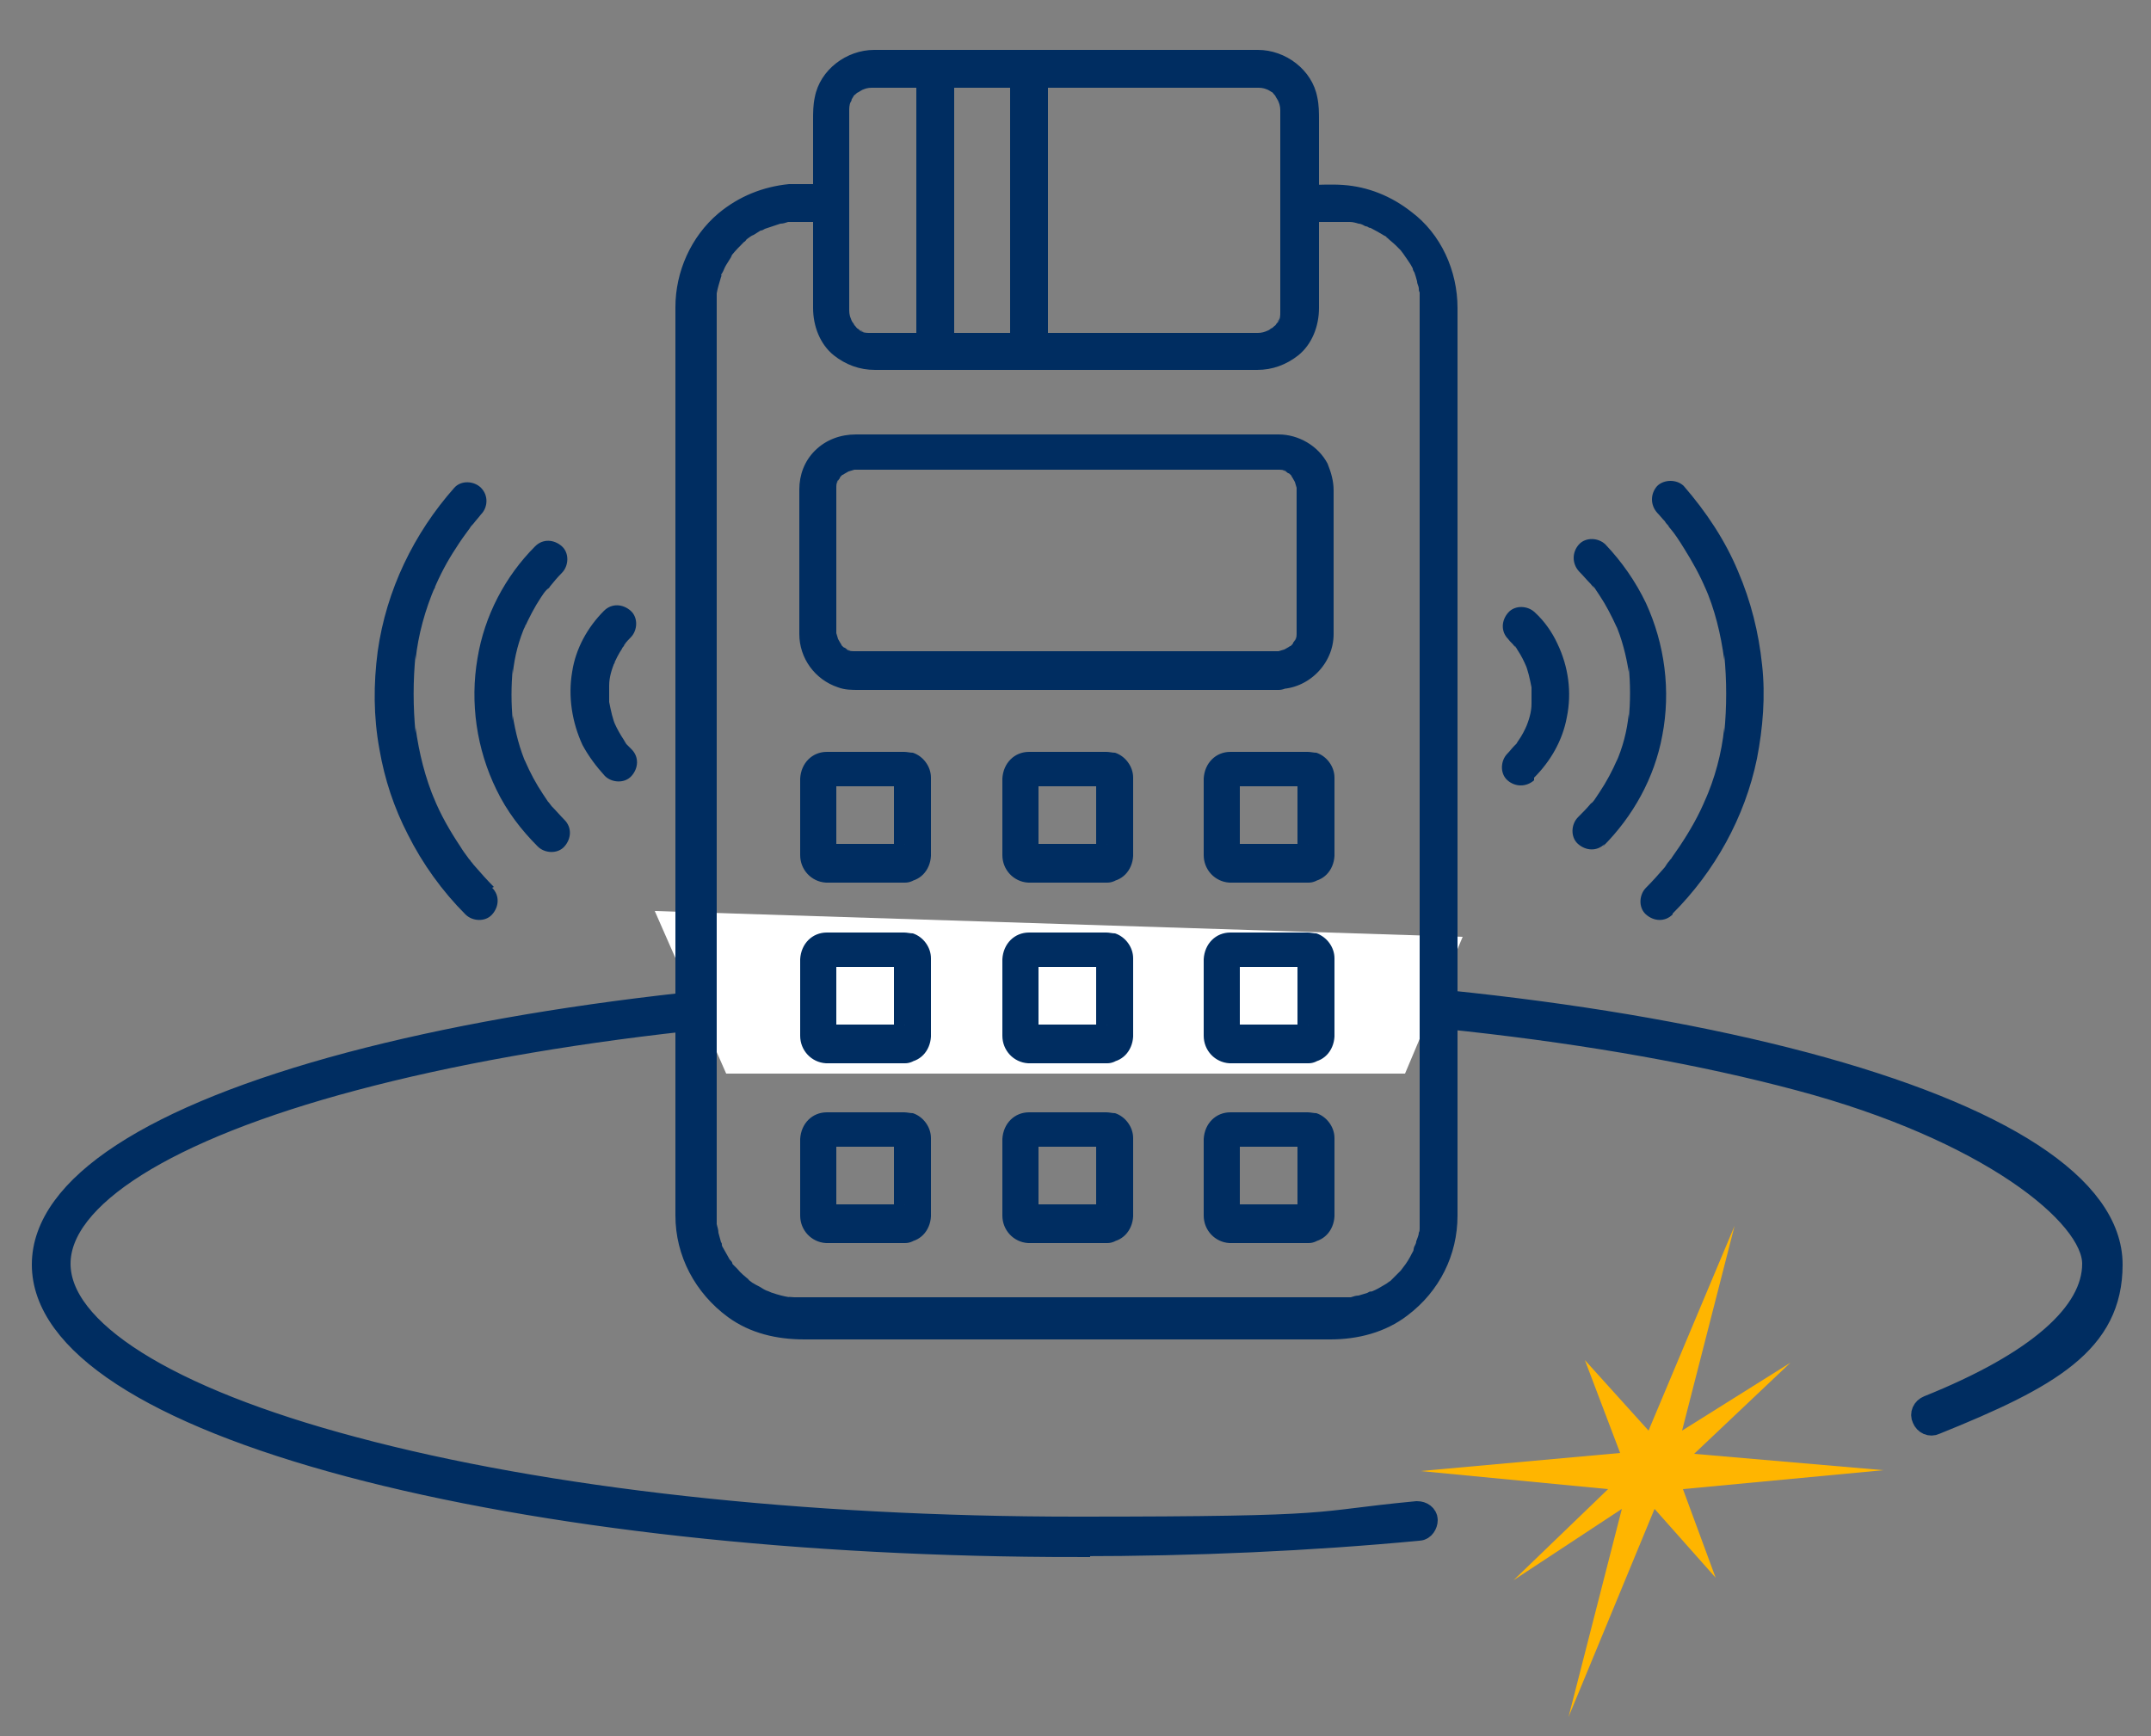 <?xml version="1.0" encoding="UTF-8"?>
<svg id="Layer_1" xmlns="http://www.w3.org/2000/svg" version="1.1" viewBox="0 0 250 201.8">
  <rect x="0" y="0" width="250" height="201.8" fill="#808080" stroke="none"/>
  <defs>
    <style>
      .st0 {
        fill: #fff;
      }

      .st1, .st2 {
        fill: #002d61;
      }

      .st3 {
        fill: #ffb500;
      }

      .st2 {
        stroke: #002d61;
        stroke-miterlimit: 10;
        stroke-width: 3px;
      }
    </style>
  </defs>
  <g id="Layer_3">
    <path class="st2" d="M125.2,179.5c-31.9,0-61.9-3.3-84.5-9.3-22.9-6.1-35.5-14.3-35.5-23.2s12.6-17.1,35.5-23.2c22.6-6,52.6-9.3,84.5-9.3s61.9,3.3,84.5,9.3c22.9,6.1,35.5,14.3,35.5,23.2s-7,12.9-20.4,18.3c-.4.2-.9,0-1.1-.5-.2-.4,0-.9.5-1.1,12.7-5.1,19.3-10.9,19.3-16.8s-12.5-15.8-34.3-21.6c-22.4-6-52.3-9.3-84.1-9.3s-61.6,3.3-84.1,9.3c-21.8,5.8-34.3,13.7-34.3,21.6s12.5,15.8,34.3,21.6c22.4,6,52.3,9.3,84.1,9.3s26.9-.6,39.6-1.8c.5,0,.9.3.9.7s-.3.9-.7.9c-12.7,1.2-26.1,1.8-39.7,1.8h0Z" />
  </g>
  <polygon class="st0" points="76.1 105.9 84.4 124.8 163.3 124.8 170 108.9 76.1 105.9" />
  <g id="Layer_2">
    <polygon class="st3" points="218.9 170.9 196.9 169 208.1 158.4 195.5 166.3 201.6 142.5 191.6 166.3 184.2 158.1 188.3 168.9 165.1 171 186.9 173.1 175.9 183.7 188.5 175.4 182.3 199.6 192.3 175.4 199.4 183.4 195.6 173.1 218.9 170.9" />
  </g>
  <g>
    <path class="st1" d="M151.9,25.8c1.5,0,3,0,4.5,0,0,0,.7,0,.1,0,.1,0,.2,0,.4,0,.3,0,.7.1,1,.2.3,0,.6.2.8.3.2,0,.3.1.5.2-.5-.2,0,0,.1,0,.6.3,1.1.6,1.6.9.1,0,.3.2.4.3-.4-.2-.1,0,0,0,.3.3.6.5.9.8.2.2.4.4.6.6.1.1.2.3.3.4.3.3,0,0,0,0,.4.6.8,1.1,1.1,1.7,0,.2.1.3.2.5,0,0,.1.4,0,0,.1.3.2.6.3,1,0,.3.2.6.2.8,0,.2,0,.3.1.5,0,0,0,.7,0,.1,0,.6,0,1.2,0,1.7v102.9c0,.8,0,1.6,0,2.5,0,0,0,0,0,.1,0,.5,0,1,0,1.4,0-.6,0,0,0,.1,0,.2,0,.3-.1.5,0,.3-.2.7-.3,1,0,.3-.2.5-.3.8.2-.5,0,0,0,.1,0,.2-.1.3-.2.5-.3.6-.6,1.1-1,1.6.3-.4,0,0,0,0-.1.1-.2.3-.3.4-.2.2-.4.4-.6.6-.2.2-.4.4-.6.6,0,0-.5.4,0,0-.2.1-.4.3-.6.4-.5.3-1,.6-1.5.8,0,0-.6.2-.1,0-.2,0-.3.1-.5.2-.3.1-.7.2-1,.3-.3,0-.6.1-.9.2,0,0-.7,0-.1,0-.2,0-.4,0-.5,0-.3,0-.6,0-.9,0-.3,0-.6,0-.9,0h-60.9c-.2,0-.5,0-.7,0-.2,0-.5,0-.7,0-.2,0-1-.1-.5,0-.7-.1-1.4-.3-2-.5-.1,0-.9-.4-.5-.2-.3-.1-.5-.2-.8-.4-.3-.2-.6-.3-.9-.5,0,0-.2-.1-.3-.2,0,0-.7-.5-.2-.2-.5-.4-1-.8-1.4-1.3-.2-.2-.4-.4-.6-.6-.4-.4.2.4,0-.1,0-.1-.2-.3-.3-.4-.3-.5-.6-1.1-.9-1.6-.2-.5.1.4,0-.1,0-.1,0-.2-.1-.3-.1-.4-.2-.7-.3-1.1,0-.3-.1-.6-.2-1-.1-.6,0,.5,0-.1,0-.1,0-.2,0-.4,0-.3,0-.6,0-.9,0,0,0-.1,0-.2,0-2.7,0-5.3,0-8V38.7c0-.9,0-1.8,0-2.7,0,0,0-.1,0-.2,0,0,0-.1,0-.2,0-.3,0-.6,0-.9,0,0,0-.7,0-.1,0-.2,0-.4,0-.5.1-.6.3-1.2.5-1.9,0,0,.3-.6,0-.1,0-.1,0-.2.1-.3.2-.3.3-.7.5-1,.2-.3.3-.5.5-.8,0,0,.3-.5.1-.2-.2.3.1-.2.1-.2.4-.5.9-1,1.4-1.5.1,0,.2-.2.3-.3.3-.2-.4.3,0,0,.3-.2.5-.4.8-.5.3-.2.5-.3.8-.5.2,0,.3-.1.5-.2,0,0,.4-.1,0,0,.6-.2,1.2-.4,1.8-.6.3,0,.6-.1.9-.2-.5,0,0,0,.1,0,.2,0,.4,0,.5,0,1.3,0,2.7,0,4,0s2.2-1,2.2-2.2c0-1.2-1-2.2-2.2-2.2s-3,0-4.5,0c-3,.3-5.8,1.4-8.2,3.4-3.2,2.7-5,6.8-5,10.9,0,2.6,0,5.3,0,7.9v95.3c0,.8,0,1.6,0,2.4,0,4.7,2.3,9,6.1,11.8,2.6,1.9,5.7,2.6,8.9,2.6h61.1c3.2,0,6.4-.8,9-2.8,3.7-2.8,5.8-7,5.8-11.6,0-2.6,0-5.1,0-7.7V38.3c0-.8,0-1.6,0-2.5,0-4.3-1.9-8.6-5.4-11.2-2.3-1.8-5-2.9-7.9-3.1-1.4-.1-2.9,0-4.3,0s-2.2,1-2.2,2.2c0,1.2,1,2.2,2.2,2.2h0Z" />
    <path class="st1" d="M148.6,75.7h-47.4c-.6,0-1.2,0-1.8,0-.2,0-.4,0-.6,0h.6c-.4,0-.7,0-1-.2.2,0,.3.1.5.2-.2-.1-.5-.2-.7-.4,0,0-.1,0-.2-.1-.3-.2.2.2.2.2,0,0-.3-.3-.3-.3,0,0-.2-.2-.3-.3-.2-.2.3.4.2.2,0,0,0-.1-.1-.2-.1-.2-.3-.5-.4-.7,0,.2.1.3.2.5-.1-.3-.2-.7-.3-1v.6c0-.7,0-1.4,0-2.1v-13.4c0-.8,0-1.7,0-2.5v.6c0-.4,0-.7.2-1,0,.2-.1.3-.2.5.1-.2.2-.5.4-.7,0,0,0-.1.1-.2.2-.3-.2.2-.2.2,0,0,.3-.3.3-.3,0,0,.2-.2.3-.3.2-.2-.4.3-.2.2,0,0,.1,0,.2-.1.2-.1.5-.3.7-.4-.2,0-.3.1-.5.2.3-.1.7-.2,1-.3h-.6c.6,0,1.2,0,1.8,0h46.2c.6,0,1.2,0,1.8,0,.2,0,.4,0,.6,0h-.6c.4,0,.7,0,1,.2-.2,0-.3-.1-.5-.2.2.1.5.2.7.4,0,0,.1,0,.2.1.3.2-.2-.2-.2-.2,0,0,.3.3.3.3,0,0,.2.2.3.3.2.2-.3-.4-.2-.2,0,0,0,.1.1.2.1.2.3.5.4.7l-.2-.5c.1.3.2.7.3,1v-.6c0,.7,0,1.4,0,2.1v13.4c0,.8,0,1.7,0,2.5v-.6c0,.4,0,.7-.2,1l.2-.5c-.1.2-.2.5-.4.7,0,0,0,.1-.1.2-.2.3.2-.2.2-.2,0,0-.3.3-.3.3,0,0-.2.2-.3.3-.2.2.4-.3.2-.2,0,0-.1,0-.2.1-.2.1-.5.3-.7.4.2,0,.3-.1.5-.2-.3.1-.7.2-1,.3h.6c-.2,0-.4,0-.6,0-1.1,0-2.2,1-2.2,2.2,0,1.2,1,2.2,2.2,2.2,1.7,0,3.3-.7,4.5-1.9s1.9-2.8,1.9-4.5c0-.6,0-1.3,0-1.9v-13.9c0-.3,0-.6,0-.9,0-1.1-.3-2.1-.7-3.1-1.1-2.1-3.4-3.4-5.7-3.4-.4,0-.8,0-1.2,0h-47.9c-1.8,0-3.5.6-4.8,1.9-1.2,1.2-1.8,2.8-1.8,4.5,0,.2,0,.4,0,.6v8.7c0,2.5,0,5,0,7.5,0,2.8,1.8,5.3,4.5,6.2.8.3,1.6.3,2.4.3h48.8c1.1,0,2.2-1,2.2-2.2,0-1.2-1-2.2-2.2-2.2Z" />
    <path class="st1" d="M105.1,98.1h-8.1c-.4,0-.8,0-1.2,0h.6c0,0-.1,0-.2,0,.2,0,.3.1.5.2-.2-.1-.2-.2.1.1,0,0,.2.2.2.3,0,0,0-.1,0-.2,0,.2.1.3.2.5,0,0,0-.1,0-.2v.6c0-1,0-2.1,0-3.2v-5c0-.4,0-.8,0-1.2v.6c0,0,0-.1,0-.2,0,.2-.1.3-.2.5.1-.2.2-.2-.1.1,0,0-.2.2-.3.2,0,0,.1,0,.2,0-.2,0-.3.1-.5.2,0,0,.1,0,.2,0h-.6c1,0,2.1,0,3.2,0h5c.4,0,.8,0,1.2,0h-.6c0,0,.1,0,.2,0-.2,0-.3-.1-.5-.2.2.1.2.2-.1-.1,0,0-.2-.2-.2-.3,0,0,0,.1,0,.2,0-.2-.1-.3-.2-.5,0,0,0,.1,0,.2v-.6c0,1,0,2.1,0,3.2v5c0,.4,0,.8,0,1.2v-.6c0,0,0,.1,0,.2,0-.2.1-.3.2-.5-.1.2-.2.2.1-.1,0,0,.2-.2.3-.2,0,0-.1,0-.2,0,.2,0,.3-.1.5-.2,0,0-.1,0-.2,0h.6c0,0,0,0,0,0-1.1,0-2.2.9-2.2,2.2,0,1.1,1,2.2,2.2,2.2,1.7,0,2.9-1.3,3-3,0-.1,0-.2,0-.3v-7.5c0-.4,0-.9,0-1.3,0-1.3-.9-2.5-2.1-2.9-.3,0-.7-.1-1-.1h-4.7c-1.4,0-2.8,0-4.3,0-1.7,0-3,1.3-3.1,3.1,0,.5,0,1.1,0,1.6v7.3c0,1.7,1.3,3.1,3,3.2,3,0,5.9,0,8.9,0h.3c1.1,0,2.2-1,2.2-2.2,0-1.2-1-2.2-2.2-2.2Z" />
    <path class="st1" d="M128.6,98.1h-8.1c-.4,0-.8,0-1.2,0h.6c0,0-.1,0-.2,0,.2,0,.3.1.5.2-.2-.1-.2-.2.1.1,0,0,.2.2.2.3,0,0,0-.1,0-.2,0,.2.1.3.2.5,0,0,0-.1,0-.2v.6c0-1,0-2.1,0-3.2v-5c0-.4,0-.8,0-1.2v.6c0,0,0-.1,0-.2,0,.2-.1.3-.2.5.1-.2.2-.2-.1.1,0,0-.2.2-.3.2,0,0,.1,0,.2,0-.2,0-.3.1-.5.2,0,0,.1,0,.2,0h-.6c1,0,2.1,0,3.2,0h5c.4,0,.8,0,1.2,0h-.6c0,0,.1,0,.2,0-.2,0-.3-.1-.5-.2.2.1.2.2-.1-.1,0,0-.2-.2-.2-.3,0,0,0,.1,0,.2,0-.2-.1-.3-.2-.5,0,0,0,.1,0,.2v-.6c0,1,0,2.1,0,3.2v5c0,.4,0,.8,0,1.2v-.6c0,0,0,.1,0,.2,0-.2.1-.3.2-.5-.1.2-.2.2.1-.1,0,0,.2-.2.3-.2,0,0-.1,0-.2,0,.2,0,.3-.1.5-.2,0,0-.1,0-.2,0h.6c0,0,0,0,0,0-1.1,0-2.2.9-2.2,2.2,0,1.1,1,2.2,2.2,2.2,1.7,0,2.9-1.3,3-3,0-.1,0-.2,0-.3v-7.5c0-.4,0-.9,0-1.3,0-1.3-.9-2.5-2.1-2.9-.3,0-.7-.1-1-.1h-4.7c-1.4,0-2.8,0-4.3,0-1.7,0-3,1.3-3.1,3.1,0,.5,0,1.1,0,1.6v7.3c0,1.7,1.3,3.1,3,3.2,3,0,5.9,0,8.9,0h.3c1.1,0,2.2-1,2.2-2.2,0-1.2-1-2.2-2.2-2.2Z" />
    <path class="st1" d="M152,98.1h-8.1c-.4,0-.8,0-1.2,0h.6c0,0-.1,0-.2,0,.2,0,.3.1.5.2-.2-.1-.2-.2.1.1,0,0,.2.2.2.3,0,0,0-.1,0-.2,0,.2.1.3.2.5,0,0,0-.1,0-.2v.6c0-1,0-2.1,0-3.2v-5c0-.4,0-.8,0-1.2v.6c0,0,0-.1,0-.2,0,.2-.1.3-.2.5.1-.2.2-.2-.1.1,0,0-.2.2-.3.2,0,0,.1,0,.2,0-.2,0-.3.1-.5.2,0,0,.1,0,.2,0h-.6c1,0,2.1,0,3.2,0h5c.4,0,.8,0,1.2,0h-.6c0,0,.1,0,.2,0-.2,0-.3-.1-.5-.2.2.1.2.2-.1-.1,0,0-.2-.2-.2-.3,0,0,0,.1,0,.2,0-.2-.1-.3-.2-.5,0,0,0,.1,0,.2v-.6c0,1,0,2.1,0,3.2v5c0,.4,0,.8,0,1.2v-.6c0,0,0,.1,0,.2,0-.2.1-.3.2-.5-.1.2-.2.2.1-.1,0,0,.2-.2.3-.2,0,0-.1,0-.2,0,.2,0,.3-.1.5-.2,0,0-.1,0-.2,0h.6c0,0,0,0,0,0-1.1,0-2.2.9-2.2,2.2,0,1.1,1,2.2,2.2,2.2,1.7,0,2.9-1.3,3-3,0-.1,0-.2,0-.3v-7.5c0-.4,0-.9,0-1.3,0-1.3-.9-2.5-2.1-2.9-.3,0-.7-.1-1-.1h-4.7c-1.4,0-2.8,0-4.3,0-1.7,0-3,1.3-3.1,3.1,0,.5,0,1.1,0,1.6v7.3c0,1.7,1.3,3.1,3,3.2,3,0,5.9,0,8.9,0h.3c1.1,0,2.2-1,2.2-2.2,0-1.2-1-2.2-2.2-2.2Z" />
    <path class="st1" d="M105.1,119.1h-8.1c-.4,0-.8,0-1.2,0h.6c0,0-.1,0-.2,0,.2,0,.3.1.5.2-.2-.1-.2-.2.1.1,0,0,.2.2.2.3,0,0,0-.1,0-.2,0,.2.1.3.2.5,0,0,0-.1,0-.2v.6c0-1,0-2.1,0-3.2v-5c0-.4,0-.8,0-1.2v.6c0,0,0-.1,0-.2,0,.2-.1.3-.2.5.1-.2.2-.2-.1.1,0,0-.2.2-.3.2,0,0,.1,0,.2,0-.2,0-.3.1-.5.2,0,0,.1,0,.2,0h-.6c1,0,2.1,0,3.2,0h5c.4,0,.8,0,1.2,0h-.6c0,0,.1,0,.2,0-.2,0-.3-.1-.5-.2.2.1.2.2-.1-.1,0,0-.2-.2-.2-.3,0,0,0,.1,0,.2,0-.2-.1-.3-.2-.5,0,0,0,.1,0,.2v-.6c0,1,0,2.1,0,3.2v5c0,.4,0,.8,0,1.2v-.6c0,0,0,.1,0,.2,0-.2.1-.3.2-.5-.1.2-.2.2.1-.1,0,0,.2-.2.3-.2,0,0-.1,0-.2,0,.2,0,.3-.1.5-.2,0,0-.1,0-.2,0h.6c0,0,0,0,0,0-1.1,0-2.2.9-2.2,2.2,0,1.1,1,2.2,2.2,2.2,1.7,0,2.9-1.3,3-3,0-.1,0-.2,0-.3v-7.5c0-.4,0-.9,0-1.3,0-1.3-.9-2.5-2.1-2.9-.3,0-.7-.1-1-.1h-4.7c-1.4,0-2.8,0-4.3,0-1.7,0-3,1.3-3.1,3.1,0,.5,0,1.1,0,1.6v7.3c0,1.7,1.3,3.1,3,3.2,3,0,5.9,0,8.9,0h.3c1.1,0,2.2-1,2.2-2.2,0-1.2-1-2.2-2.2-2.2Z" />
    <path class="st1" d="M128.6,119.1h-8.1c-.4,0-.8,0-1.2,0h.6c0,0-.1,0-.2,0,.2,0,.3.1.5.2-.2-.1-.2-.2.1.1,0,0,.2.2.2.3,0,0,0-.1,0-.2,0,.2.1.3.2.5,0,0,0-.1,0-.2v.6c0-1,0-2.1,0-3.2v-5c0-.4,0-.8,0-1.2v.6c0,0,0-.1,0-.2,0,.2-.1.3-.2.5.1-.2.2-.2-.1.1,0,0-.2.2-.3.2,0,0,.1,0,.2,0-.2,0-.3.1-.5.2,0,0,.1,0,.2,0h-.6c1,0,2.1,0,3.2,0h5c.4,0,.8,0,1.2,0h-.6c0,0,.1,0,.2,0-.2,0-.3-.1-.5-.2.2.1.2.2-.1-.1,0,0-.2-.2-.2-.3,0,0,0,.1,0,.2,0-.2-.1-.3-.2-.5,0,0,0,.1,0,.2v-.6c0,1,0,2.1,0,3.2v5c0,.4,0,.8,0,1.2v-.6c0,0,0,.1,0,.2,0-.2.1-.3.2-.5-.1.2-.2.2.1-.1,0,0,.2-.2.3-.2,0,0-.1,0-.2,0,.2,0,.3-.1.5-.2,0,0-.1,0-.2,0h.6c0,0,0,0,0,0-1.1,0-2.2.9-2.2,2.2,0,1.1,1,2.2,2.2,2.2,1.7,0,2.9-1.3,3-3,0-.1,0-.2,0-.3v-7.5c0-.4,0-.9,0-1.3,0-1.3-.9-2.5-2.1-2.9-.3,0-.7-.1-1-.1h-4.7c-1.4,0-2.8,0-4.3,0-1.7,0-3,1.3-3.1,3.1,0,.5,0,1.1,0,1.6v7.3c0,1.7,1.3,3.1,3,3.2,3,0,5.9,0,8.9,0h.3c1.1,0,2.2-1,2.2-2.2,0-1.2-1-2.2-2.2-2.2Z" />
    <path class="st1" d="M152,119.1h-8.1c-.4,0-.8,0-1.2,0h.6c0,0-.1,0-.2,0,.2,0,.3.1.5.2-.2-.1-.2-.2.1.1,0,0,.2.2.2.3,0,0,0-.1,0-.2,0,.2.1.3.2.5,0,0,0-.1,0-.2v.6c0-1,0-2.1,0-3.2v-5c0-.4,0-.8,0-1.2v.6c0,0,0-.1,0-.2,0,.2-.1.3-.2.5.1-.2.2-.2-.1.1,0,0-.2.2-.3.2,0,0,.1,0,.2,0-.2,0-.3.1-.5.2,0,0,.1,0,.2,0h-.6c1,0,2.1,0,3.2,0h5c.4,0,.8,0,1.2,0h-.6c0,0,.1,0,.2,0-.2,0-.3-.1-.5-.2.2.1.2.2-.1-.1,0,0-.2-.2-.2-.3,0,0,0,.1,0,.2,0-.2-.1-.3-.2-.5,0,0,0,.1,0,.2v-.6c0,1,0,2.1,0,3.2v5c0,.4,0,.8,0,1.2v-.6c0,0,0,.1,0,.2,0-.2.1-.3.2-.5-.1.2-.2.2.1-.1,0,0,.2-.2.3-.2,0,0-.1,0-.2,0,.2,0,.3-.1.5-.2,0,0-.1,0-.2,0h.6c0,0,0,0,0,0-1.1,0-2.2.9-2.2,2.2,0,1.1,1,2.2,2.2,2.2,1.7,0,2.9-1.3,3-3,0-.1,0-.2,0-.3v-7.5c0-.4,0-.9,0-1.3,0-1.3-.9-2.5-2.1-2.9-.3,0-.7-.1-1-.1h-4.7c-1.4,0-2.8,0-4.3,0-1.7,0-3,1.3-3.1,3.1,0,.5,0,1.1,0,1.6v7.3c0,1.7,1.3,3.1,3,3.2,3,0,5.9,0,8.9,0h.3c1.1,0,2.2-1,2.2-2.2,0-1.2-1-2.2-2.2-2.2Z" />
    <path class="st1" d="M105.1,140h-8.1c-.4,0-.8,0-1.2,0h.6c0,0-.1,0-.2,0,.2,0,.3.1.5.2-.2-.1-.2-.2.1.1,0,0,.2.2.2.3,0,0,0-.1,0-.2,0,.2.1.3.2.5,0,0,0-.1,0-.2v.6c0-1,0-2.1,0-3.2v-5c0-.4,0-.8,0-1.2v.6c0,0,0-.1,0-.2,0,.2-.1.3-.2.5.1-.2.2-.2-.1.1,0,0-.2.2-.3.2,0,0,.1,0,.2,0-.2,0-.3.1-.5.2,0,0,.1,0,.2,0h-.6c1,0,2.1,0,3.2,0h5c.4,0,.8,0,1.2,0h-.6c0,0,.1,0,.2,0-.2,0-.3-.1-.5-.2.2.1.2.2-.1-.1,0,0-.2-.2-.2-.3,0,0,0,.1,0,.2,0-.2-.1-.3-.2-.5,0,0,0,.1,0,.2v-.6c0,1,0,2.1,0,3.2v5c0,.4,0,.8,0,1.2v-.6c0,0,0,.1,0,.2,0-.2.1-.3.2-.5-.1.2-.2.2.1-.1,0,0,.2-.2.3-.2,0,0-.1,0-.2,0,.2,0,.3-.1.5-.2,0,0-.1,0-.2,0h.6c0,0,0,0,0,0-1.1,0-2.2.9-2.2,2.2,0,1.1,1,2.2,2.2,2.2,1.7,0,2.9-1.3,3-3,0-.1,0-.2,0-.3v-7.5c0-.4,0-.9,0-1.3,0-1.3-.9-2.5-2.1-2.9-.3,0-.7-.1-1-.1h-4.7c-1.4,0-2.8,0-4.3,0-1.7,0-3,1.3-3.1,3.1,0,.5,0,1.1,0,1.6v7.3c0,1.7,1.3,3.1,3,3.2,3,0,5.9,0,8.9,0h.3c1.1,0,2.2-1,2.2-2.2,0-1.2-1-2.2-2.2-2.2Z" />
    <path class="st1" d="M128.6,140h-8.1c-.4,0-.8,0-1.2,0h.6c0,0-.1,0-.2,0,.2,0,.3.1.5.2-.2-.1-.2-.2.1.1,0,0,.2.2.2.3,0,0,0-.1,0-.2,0,.2.1.3.2.5,0,0,0-.1,0-.2v.6c0-1,0-2.1,0-3.2v-5c0-.4,0-.8,0-1.2v.6c0,0,0-.1,0-.2,0,.2-.1.3-.2.5.1-.2.2-.2-.1.1,0,0-.2.2-.3.2,0,0,.1,0,.2,0-.2,0-.3.1-.5.2,0,0,.1,0,.2,0h-.6c1,0,2.1,0,3.2,0h5c.4,0,.8,0,1.2,0h-.6c0,0,.1,0,.2,0-.2,0-.3-.1-.5-.2.2.1.2.2-.1-.1,0,0-.2-.2-.2-.3,0,0,0,.1,0,.2,0-.2-.1-.3-.2-.5,0,0,0,.1,0,.2v-.6c0,1,0,2.1,0,3.2v5c0,.4,0,.8,0,1.2v-.6c0,0,0,.1,0,.2,0-.2.1-.3.2-.5-.1.2-.2.2.1-.1,0,0,.2-.2.3-.2,0,0-.1,0-.2,0,.2,0,.3-.1.5-.2,0,0-.1,0-.2,0h.6c0,0,0,0,0,0-1.1,0-2.2.9-2.2,2.2,0,1.1,1,2.2,2.2,2.2,1.7,0,2.9-1.3,3-3,0-.1,0-.2,0-.3v-7.5c0-.4,0-.9,0-1.3,0-1.3-.9-2.5-2.1-2.9-.3,0-.7-.1-1-.1h-4.7c-1.4,0-2.8,0-4.3,0-1.7,0-3,1.3-3.1,3.1,0,.5,0,1.1,0,1.6v7.3c0,1.7,1.3,3.1,3,3.2,3,0,5.9,0,8.9,0h.3c1.1,0,2.2-1,2.2-2.2,0-1.2-1-2.2-2.2-2.2Z" />
    <path class="st1" d="M152,140h-8.1c-.4,0-.8,0-1.2,0h.6c0,0-.1,0-.2,0,.2,0,.3.1.5.2-.2-.1-.2-.2.1.1,0,0,.2.2.2.3,0,0,0-.1,0-.2,0,.2.1.3.2.5,0,0,0-.1,0-.2v.6c0-1,0-2.1,0-3.2v-5c0-.4,0-.8,0-1.2v.6c0,0,0-.1,0-.2,0,.2-.1.3-.2.5.1-.2.2-.2-.1.1,0,0-.2.2-.3.2,0,0,.1,0,.2,0-.2,0-.3.1-.5.2,0,0,.1,0,.2,0h-.6c1,0,2.1,0,3.2,0h5c.4,0,.8,0,1.2,0h-.6c0,0,.1,0,.2,0-.2,0-.3-.1-.5-.2.2.1.2.2-.1-.1,0,0-.2-.2-.2-.3,0,0,0,.1,0,.2,0-.2-.1-.3-.2-.5,0,0,0,.1,0,.2v-.6c0,1,0,2.1,0,3.2v5c0,.4,0,.8,0,1.2v-.6c0,0,0,.1,0,.2,0-.2.1-.3.2-.5-.1.2-.2.2.1-.1,0,0,.2-.2.3-.2,0,0-.1,0-.2,0,.2,0,.3-.1.5-.2,0,0-.1,0-.2,0h.6c0,0,0,0,0,0-1.1,0-2.2.9-2.2,2.2,0,1.1,1,2.2,2.2,2.2,1.7,0,2.9-1.3,3-3,0-.1,0-.2,0-.3v-7.5c0-.4,0-.9,0-1.3,0-1.3-.9-2.5-2.1-2.9-.3,0-.7-.1-1-.1h-4.7c-1.4,0-2.8,0-4.3,0-1.7,0-3,1.3-3.1,3.1,0,.5,0,1.1,0,1.6v7.3c0,1.7,1.3,3.1,3,3.2,3,0,5.9,0,8.9,0h.3c1.1,0,2.2-1,2.2-2.2,0-1.2-1-2.2-2.2-2.2Z" />
    <path class="st1" d="M146.4,5.8h-41.4c-1.1,0-2.3,0-3.4,0-3.2,0-6.3,2.3-6.9,5.5-.2.9-.2,1.8-.2,2.7v21.8c0,2.1.8,4.2,2.4,5.5,1.4,1.1,3,1.7,4.8,1.7h44.4c1.8,0,3.4-.6,4.8-1.7,1.6-1.3,2.4-3.4,2.4-5.5V14c0-.9,0-1.8-.2-2.7-.6-3.2-3.7-5.5-6.9-5.5-1.1,0-2.2,1-2.2,2.2,0,1.2,1,2.2,2.2,2.2.2,0,.5,0,.7,0h-.6c.4,0,.8.1,1.2.3l-.5-.2c.3.1.5.2.8.4,0,0,.1,0,.2.1.2.1-.4-.4-.2-.1.1,0,.2.2.3.3.1.1.2.2.3.3.2.2-.2-.2-.2-.2,0,0,.1.2.1.2.2.3.3.5.4.8l-.2-.5c.2.4.3.8.3,1.2v-.6c0,.9,0,1.9,0,2.9v18.4c0,1.1,0,2.3,0,3.4v-.6c0,.4,0,.8-.3,1.2,0-.2.1-.3.2-.5-.1.3-.2.5-.4.7,0,0,0,.1-.1.2-.1.2.4-.4.1-.2,0,.1-.2.2-.3.3s-.2.2-.3.3c-.2.2.2-.2.2-.2,0,0-.2.1-.2.1-.2.2-.5.3-.8.4.2,0,.3-.1.5-.2-.4.2-.8.3-1.2.3h.6c-.6,0-1.2,0-1.8,0h-38.5c-1.8,0-3.5,0-5.3,0-.2,0-.5,0-.7,0h.6c-.4,0-.8,0-1.2-.3.2,0,.3.1.5.2-.3-.1-.5-.2-.7-.4,0,0-.1,0-.2-.1-.2-.1.4.4.2.1-.1,0-.2-.2-.3-.3,0,0-.2-.2-.3-.3-.2-.2.2.2.2.2,0,0-.1-.2-.1-.2-.2-.2-.3-.5-.4-.8l.2.5c-.2-.4-.3-.8-.3-1.2v.6c0-.9,0-1.9,0-2.9V15.5c0-1.1,0-2.3,0-3.4v.6c0-.4.1-.8.3-1.2,0,.2-.1.3-.2.5.1-.3.2-.5.4-.8,0,0,0-.1.1-.2.1-.2-.4.4-.1.2,0-.1.2-.2.3-.3.1-.1.2-.2.3-.3.2-.2-.2.2-.2.2,0,0,.2-.1.2-.1.3-.2.5-.3.8-.4l-.5.2c.4-.2.8-.3,1.2-.3h-.6c.6,0,1.2,0,1.7,0h38.2c1.8,0,3.7,0,5.5,0,0,0,0,0,0,0,1.1,0,2.2-1,2.2-2.2,0-1.2-1-2.2-2.2-2.2Z" />
    <path class="st1" d="M106.5,7.9v28.9c0,1.3,0,2.7,0,4,0,0,0,0,0,0,0,1.1,1,2.2,2.2,2.2,1.2,0,2.2-1,2.2-2.2V12c0-1.3,0-2.7,0-4,0,0,0,0,0,0,0-1.1-1-2.2-2.2-2.2-1.2,0-2.2,1-2.2,2.2h0Z" />
    <path class="st1" d="M117.4,7.9v28.9c0,1.3,0,2.7,0,4,0,0,0,0,0,0,0,1.1,1,2.2,2.2,2.2,1.2,0,2.2-1,2.2-2.2V12c0-1.3,0-2.7,0-4,0,0,0,0,0,0,0-1.1-1-2.2-2.2-2.2-1.2,0-2.2,1-2.2,2.2h0Z" />
    <path class="st1" d="M73.6,87.3c-.3-.3-.5-.5-.8-.8-.1-.1-.5-.7,0,0-.1-.2-.2-.3-.3-.5-.4-.6-.8-1.3-1.1-2l.2.5c-.4-.9-.6-1.9-.8-2.9v.6c0-1,0-2,0-3.1v.6c0-1,.3-1.9.7-2.9,0,.2-.1.3-.2.5.3-.7.6-1.3,1-1.9,0-.1.2-.3.3-.4,0-.1.3-.4-.1.1,0,0,0-.1.1-.2.2-.3.5-.6.7-.8.8-.8.9-2.3,0-3.1-.9-.8-2.2-.9-3.1,0-1.9,1.9-3.3,4.4-3.7,7.1-.5,2.9,0,5.9,1.2,8.5.7,1.3,1.6,2.5,2.6,3.6.8.8,2.3.9,3.1,0,.8-.9.9-2.2,0-3.1h0Z" />
    <path class="st1" d="M65.6,95.3c-.5-.5-1-1.1-1.5-1.6-.1-.1-.2-.3-.3-.4,0,0-.1-.1-.2-.2,0,.1.3.4.1.1-.2-.3-.4-.6-.6-.9-.8-1.2-1.5-2.5-2.1-3.9,0,.2.1.3.2.5-.8-1.8-1.3-3.8-1.6-5.7v.6c-.2-2-.2-4.1,0-6.1v.6c.2-2,.7-3.9,1.5-5.7,0,.2-.1.3-.2.5.6-1.3,1.2-2.5,2-3.7.2-.3.4-.6.6-.8,0,0,.1-.1.2-.2.2-.2-.1.1-.1.2,0-.1.3-.3.3-.4.4-.5.9-1.1,1.4-1.6.8-.8.9-2.3,0-3.1-.9-.8-2.2-.9-3.1,0-3.5,3.5-5.9,8.1-6.7,13-.9,5.2-.1,10.6,2.2,15.3,1.2,2.5,2.9,4.7,4.8,6.6.8.8,2.3.9,3.1,0,.8-.9.9-2.2,0-3.1h0Z" />
    <path class="st1" d="M57.4,103.1c-.8-.8-1.5-1.6-2.2-2.4-.2-.2-.3-.4-.5-.6-.4-.4.2.3,0,0,0-.1-.2-.2-.3-.4-.3-.4-.6-.8-.9-1.3-1.2-1.8-2.3-3.7-3.1-5.7,0,.2.1.3.2.5-1.2-2.8-1.9-5.7-2.3-8.6v.6c-.3-3-.3-6.1,0-9.1v.6c.3-2.9,1.1-5.8,2.3-8.6,0,.2-.1.3-.2.5.7-1.7,1.6-3.4,2.6-4.9.5-.8,1-1.5,1.6-2.3,0,0,.3-.4,0,0-.2.3,0,0,0,0,.1-.2.3-.4.4-.5.3-.4.6-.7.9-1.1.8-.8.9-2.2,0-3.1-.8-.8-2.3-.9-3.1,0-4.7,5.3-7.9,11.9-8.9,19-.5,3.8-.5,7.6.2,11.4.6,3.5,1.7,6.8,3.3,9.9,1.7,3.4,4,6.6,6.7,9.3.8.8,2.3.9,3.1,0,.8-.9.9-2.2,0-3.1h0Z" />
    <path class="st1" d="M178.3,90.4c1.9-1.9,3.3-4.3,3.8-7,.6-2.9.2-5.9-1.1-8.6-.6-1.3-1.5-2.6-2.6-3.6-.8-.8-2.3-.9-3.1,0-.8.9-.9,2.2,0,3.1.2.3.5.5.7.8,0,0,.2.2.2.2,0,0-.3-.4-.1-.2.1.2.2.3.3.5.4.6.7,1.2,1,1.9,0-.2-.1-.3-.2-.5.4.9.6,1.9.8,2.9v-.6c0,1,0,2,0,3.1v-.6c0,1-.3,1.9-.7,2.9l.2-.5c-.3.7-.6,1.3-1.1,2,0,0-.3.5-.3.5,0,0,.3-.4.1-.2,0,0-.1.1-.2.2-.3.3-.5.6-.8.9-.8.8-.9,2.3,0,3.1.9.8,2.2.8,3.1,0h0Z" />
    <path class="st1" d="M186.3,98.4c3.5-3.5,6-8,6.9-12.9,1-5.2.3-10.6-1.9-15.4-1.2-2.5-2.8-4.8-4.7-6.8-.8-.8-2.3-.9-3.1,0-.8.9-.8,2.2,0,3.1.5.5.9,1,1.4,1.5.1.1.2.3.3.4.2.2-.3-.4-.1-.2,0,0,.1.1.2.2.2.3.4.6.6.9.8,1.2,1.4,2.4,2,3.7,0-.2-.1-.3-.2-.5.8,1.8,1.3,3.8,1.6,5.7v-.6c.2,2,.2,4.1,0,6.1v-.6c-.2,2-.7,3.9-1.5,5.7l.2-.5c-.6,1.4-1.3,2.7-2.1,3.9-.2.3-.4.6-.6.9,0,0-.3.4,0,0,.2-.3,0,0,0,0-.1.1-.2.3-.4.4-.5.6-1,1.1-1.5,1.6-.8.8-.9,2.3,0,3.1.9.8,2.2.9,3.1,0h0Z" />
    <path class="st1" d="M194.4,106.2c4.9-4.9,8.4-11.2,9.8-18,.7-3.6,1-7.3.6-10.9-.4-3.8-1.3-7.4-2.8-10.9-1.5-3.6-3.7-6.9-6.3-9.9-.8-.8-2.3-.8-3.1,0-.8.9-.8,2.2,0,3.1.3.3.6.7.9,1,.1.2.3.4.4.5,0,0,.1.2.2.3-.4-.5-.2-.2,0,0,.6.7,1.1,1.5,1.6,2.3,1,1.6,1.9,3.2,2.6,4.9l-.2-.5c1.2,2.7,1.9,5.6,2.3,8.6v-.6c.3,3,.3,6.1,0,9.1v-.6c-.3,3-1.1,5.9-2.3,8.6l.2-.5c-.8,2-1.9,3.9-3.1,5.7-.3.4-.6.9-.9,1.3,0,.1-.2.2-.3.4-.2.3.3-.4,0,0-.2.2-.3.4-.5.7-.7.8-1.4,1.6-2.2,2.4-.8.8-.9,2.3,0,3.1.9.8,2.2.9,3.1,0h0Z" />
  </g>
</svg>